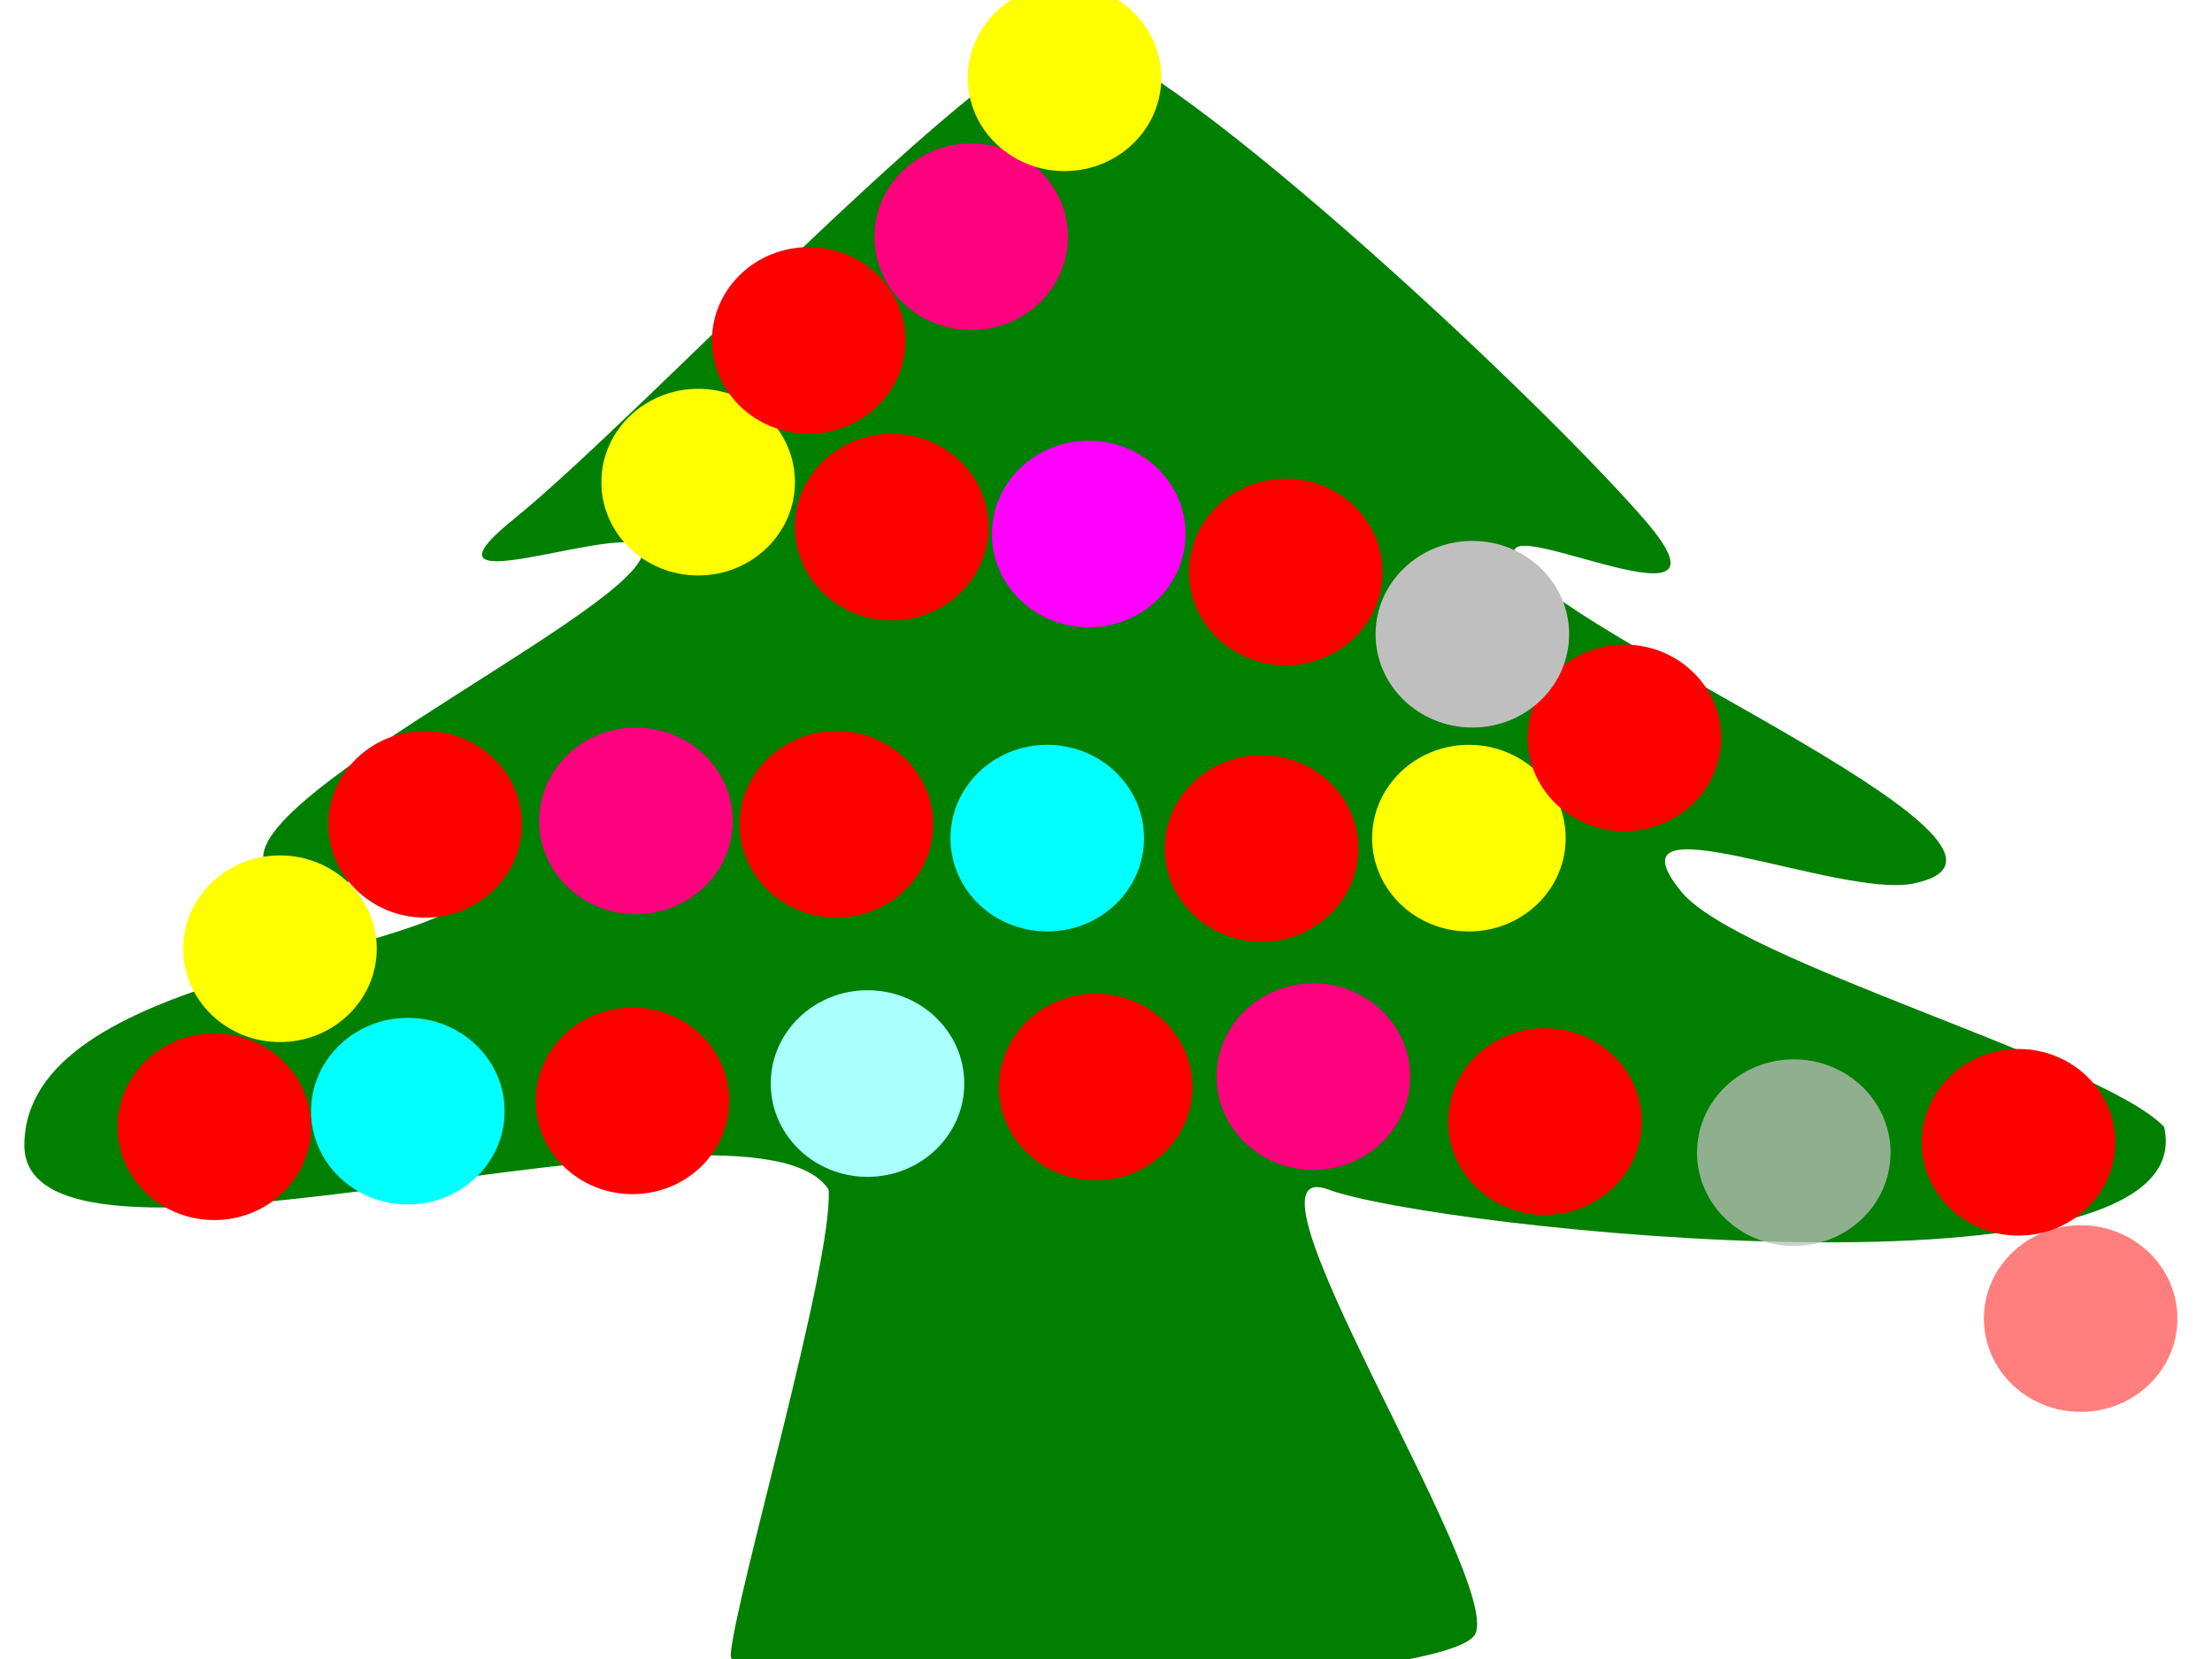 <?xml version="1.0"?><svg width="640" height="480" xmlns="http://www.w3.org/2000/svg" xmlns:xlink="http://www.w3.org/1999/xlink">
 <title>xmas tree 1</title>
 <defs>
  <linearGradient id="linearGradient2935">
   <stop stop-color="#ffffff" offset="0" id="stop2937"/>
   <stop stop-color="#ffffff" stop-opacity="0" offset="1" id="stop2939"/>
  </linearGradient>
  <linearGradient id="linearGradient2109">
   <stop stop-color="#ffd200" offset="0" id="stop2111"/>
   <stop stop-color="#ffdc00" offset="0.3" id="stop2117"/>
   <stop stop-color="#ffaa00" offset="0.502" id="stop2135"/>
   <stop stop-color="#ff7f00" offset="0.654" id="stop3703"/>
   <stop stop-color="#ff5500" offset="1" id="stop2113"/>
  </linearGradient>
  <radialGradient xlink:href="#linearGradient2109" r="450.935" id="radialGradient2115" gradientUnits="userSpaceOnUse" gradientTransform="scale(1.017,0.983)" fy="56.507" fx="137.018" cy="56.507" cx="137.018"/>
  <radialGradient xlink:href="#linearGradient2935" r="52.141" id="radialGradient2943" gradientUnits="userSpaceOnUse" gradientTransform="scale(1.107,0.904)" fy="225.856" fx="266.051" cy="226.784" cx="266.425"/>
  <marker refY="50" refX="50" markerHeight="5" markerWidth="5" viewBox="0 0 100 100" se_type="star" orient="auto" markerUnits="strokeWidth" id="se_marker_start_svg_59">
   <path stroke-width="10" fill="none" d="m10,30l80,0l-70,60l30,-80l30,80z"/>
  </marker>
  <marker refY="50" refX="50" markerHeight="5" markerWidth="5" viewBox="0 0 100 100" se_type="triangle" orient="auto" markerUnits="strokeWidth" id="se_marker_mid_svg_59">
   <path stroke-width="10" fill="none" d="m10,80l40,-60l30,60z"/>
  </marker>
  <marker refY="50" refX="50" markerHeight="5" markerWidth="5" viewBox="0 0 100 100" se_type="star" orient="auto" markerUnits="strokeWidth" id="se_marker_end_svg_59">
   <path stroke-width="10" fill="none" d="m10,30l80,0l-70,60l30,-80l30,80z"/>
  </marker>
 </defs>
 <g>
  <title>Layer 1</title>
  <g externalResourcesRequired="false" id="svg_61">

   <path marker-end="url(#se_marker_end_svg_59)" marker-mid="url(#se_marker_mid_svg_59)" marker-start="url(#se_marker_start_svg_59)" fill="#007f00" fill-rule="evenodd" stroke-width="1px" id="svg_59" d="m148.56,150.272c-37.452,30.277 54.069,-8.701 34.8,14.353c-19.269,23.055 -143.633,81.653 -96.672,91.025c21.628,4.316 74.223,-26.036 51.026,2.365c-16.527,20.235 -129.961,23.289 -130.672,73.042c-0.711,49.753 210.22,-21.506 232.715,13.139c1.315,21.382 -26.956,117.332 -28.345,134.504c-1.388,17.172 207.842,10.172 215.454,-6c7.612,-16.172 -72.933,-139.858 -42.439,-128.504c30.494,11.354 254.094,35.242 241.715,-18.139c-17.711,-18.753 -123.145,-47.807 -139.672,-68.042c-23.196,-28.401 45.398,1.952 67.026,-2.365c46.961,-9.372 -93.309,-67.97 -112.578,-91.025c-19.269,-23.055 68.026,23.847 34.8,-14.353c-33.226,-38.2 -142.35,-139.264 -166.226,-139.264c-22.178,0 -123.481,108.987 -160.933,139.264z"/>
   <ellipse id="svg_62" cy="334" cx="31" stroke-dasharray="null" stroke-width="1px" fill="#ff0000"/>
   <ellipse ry="27" rx="28" id="svg_63" cy="326" cx="62" stroke-dasharray="null" stroke-width="1px" fill="#ff0000"/>
   <ellipse id="svg_65" cy="346" cx="24" stroke-dasharray="null" stroke-width="1px" fill="#ff0000"/>
   <ellipse id="svg_66" cy="326" cx="24" stroke-dasharray="null" stroke-width="1px" fill="#ff0000"/>
   <ellipse id="svg_67" cy="313" cx="39" stroke-dasharray="null" stroke-width="1px" fill="#ff0000"/>
   <ellipse id="svg_68" ry="27" rx="28" cy="321.5" cx="118" stroke-dasharray="null" stroke-width="1px" fill="#00ffff"/>
   <ellipse id="svg_69" ry="27" rx="28" cy="318.5" cx="183" stroke-dasharray="null" stroke-width="1px" fill="#ff0000"/>
   <ellipse id="svg_70" ry="27" rx="28" cy="313.5" cx="251" stroke-dasharray="null" stroke-width="1px" fill="#aaffff"/>
   <ellipse id="svg_71" ry="27" rx="28" cy="314.5" cx="317" stroke-dasharray="null" stroke-width="1px" fill="#ff0000"/>
   <ellipse id="svg_72" ry="27" rx="28" cy="311.5" cx="380" stroke-dasharray="null" stroke-width="1px" fill="#ff007f"/>
   <ellipse id="svg_73" ry="27" rx="28" cy="324.5" cx="447" stroke-dasharray="null" stroke-width="1px" fill="#ff0000"/>
   <ellipse id="svg_74" ry="27" rx="28" cy="330.5" cx="584" stroke-dasharray="null" stroke-width="1px" fill="#ff0000"/>
   <ellipse opacity="0.75" id="svg_75" ry="27" rx="28" cy="333.5" cx="519" stroke-dasharray="null" stroke-width="1px" fill="#bfbfbf"/>
   <ellipse id="svg_76" ry="27" rx="28" cy="274.5" cx="81" stroke-dasharray="null" stroke-width="1px" fill="#ffff00"/>
   <ellipse id="svg_77" ry="27" rx="28" cy="238.5" cx="123" stroke-dasharray="null" stroke-width="1px" fill="#ff0000"/>
   <ellipse id="svg_78" ry="27" rx="28" cy="237.5" cx="184" stroke-dasharray="null" stroke-width="1px" fill="#ff007f"/>
   <ellipse id="svg_79" ry="27" rx="28" cy="238.5" cx="242" stroke-dasharray="null" stroke-width="1px" fill="#ff0000"/>
   <ellipse id="svg_80" ry="27" rx="28" cy="242.5" cx="303" stroke-dasharray="null" stroke-width="1px" fill="#00ffff"/>
   <ellipse id="svg_81" ry="27" rx="28" cy="245.5" cx="365" stroke-dasharray="null" stroke-width="1px" fill="#ff0000"/>
   <ellipse id="svg_82" ry="27" rx="28" cy="242.5" cx="425" stroke-dasharray="null" stroke-width="1px" fill="#ffff00"/>
   <ellipse id="svg_83" ry="27" rx="28" cy="213.5" cx="470" stroke-dasharray="null" stroke-width="1px" fill="#ff0000"/>
   <ellipse id="svg_84" ry="27" rx="28" cy="183.5" cx="426" stroke-dasharray="null" stroke-width="1px" fill="#bfbfbf"/>
   <ellipse id="svg_85" ry="27" rx="28" cy="165.5" cx="372" stroke-dasharray="null" stroke-width="1px" fill="#ff0000"/>
   <ellipse id="svg_86" ry="27" rx="28" cy="154.5" cx="315" stroke-dasharray="null" stroke-width="1px" fill="#ff00ff"/>
   <ellipse id="svg_87" ry="27" rx="28" cy="152.5" cx="258" stroke-dasharray="null" stroke-width="1px" fill="#ff0000"/>
   <ellipse id="svg_88" ry="27" rx="28" cy="139.5" cx="202" stroke-dasharray="null" stroke-width="1px" fill="#ffff00"/>
   <ellipse id="svg_89" ry="27" rx="28" cy="98.5" cx="234" stroke-dasharray="null" stroke-width="1px" fill="#ff0000"/>
   <ellipse id="svg_90" ry="27" rx="28" cy="68.5" cx="281" stroke-dasharray="null" stroke-width="1px" fill="#ff007f"/>
   <ellipse id="svg_91" ry="27" rx="28" cy="22.5" cx="308" stroke-dasharray="null" stroke-width="1px" fill="#ffff00"/>
   <ellipse opacity="0.5" id="svg_92" ry="27" rx="28" cy="381.5" cx="602" stroke-dasharray="null" stroke-width="1px" fill="#ff0000"/>
  </g>
 </g>
</svg>
